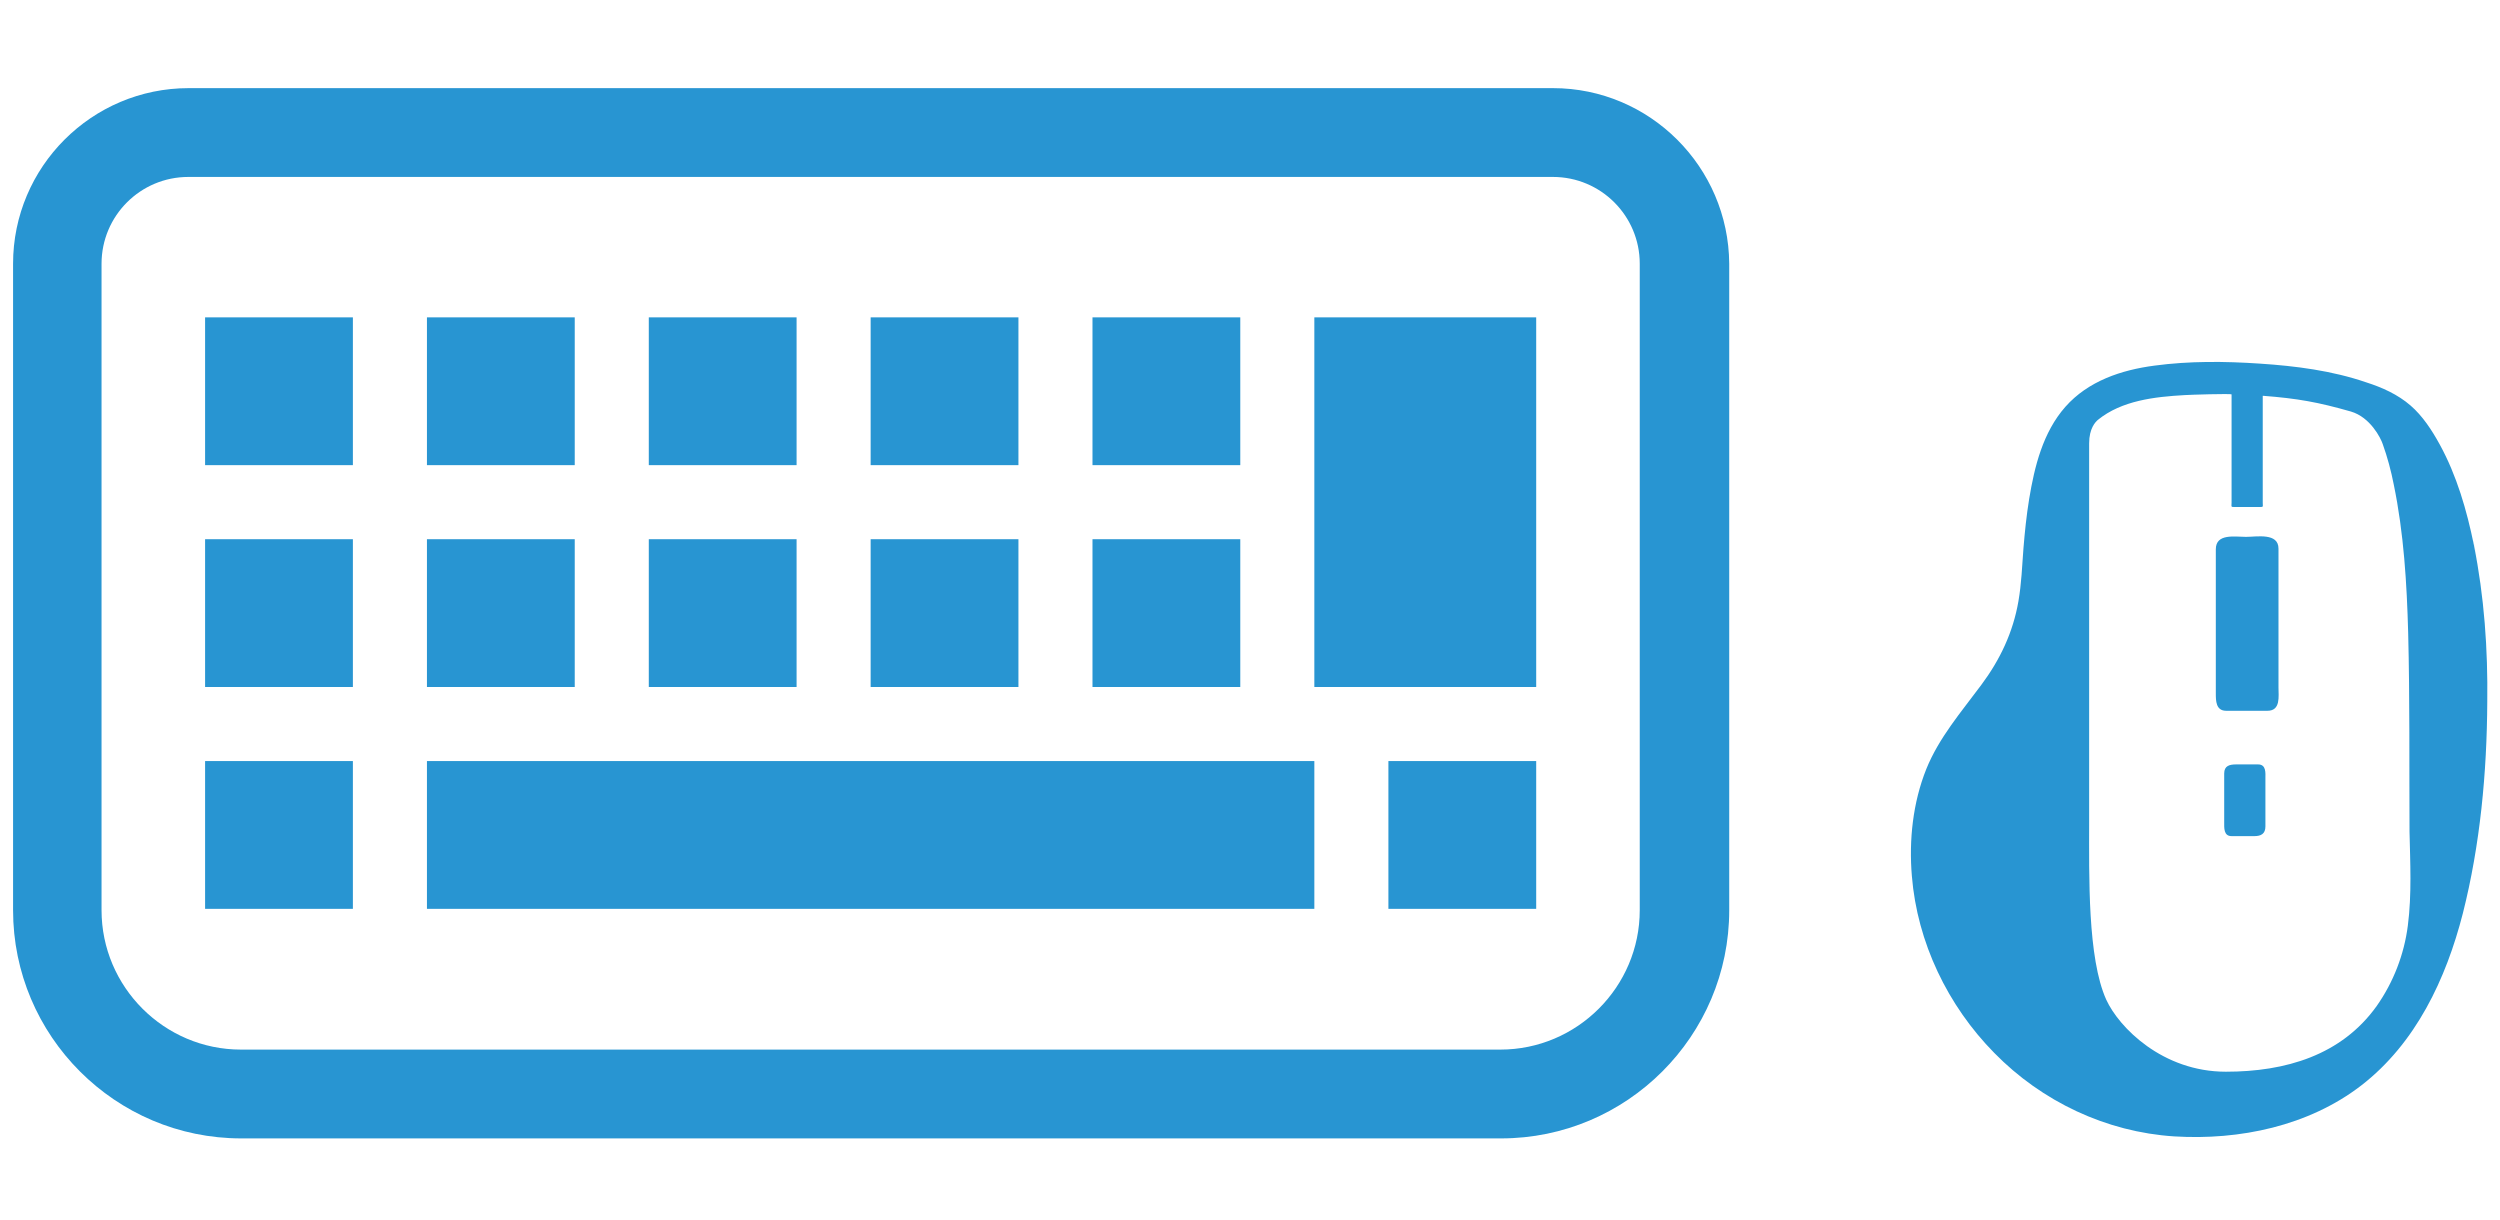 <?xml version="1.0" encoding="utf-8"?>
<!-- Generator: Adobe Illustrator 25.4.1, SVG Export Plug-In . SVG Version: 6.00 Build 0)  -->
<svg version="1.1" id="_x32_" xmlns="http://www.w3.org/2000/svg" xmlns:xlink="http://www.w3.org/1999/xlink" x="0px" y="0px"
	 viewBox="0 0 746 364" style="enable-background:new 0 0 746 364;" xml:space="preserve">
<style type="text/css">
	.st0{fill:#2895D2;}
</style>
<g>
	<path class="st0" d="M463.4,26.3H56.3c-28.9,0-52.4,23.5-52.4,52.4v192.9c0,37.5,30.5,68.1,68.1,68.1h375.9
		c37.5,0,68.1-30.5,68.1-68.1V78.7C515.8,49.8,492.3,26.3,463.4,26.3z M489.3,271.6c0,22.9-18.7,41.6-41.6,41.6H71.9
		c-22.9,0-41.6-18.7-41.6-41.6V78.7c0-14.3,11.6-25.9,25.9-25.9h407.2c14.3,0,25.9,11.6,25.9,25.9L489.3,271.6L489.3,271.6z"/>
	<rect x="193.6" y="160.9" class="st0" width="44.1" height="44.1"/>
	<rect x="259.8" y="160.9" class="st0" width="44.1" height="44.1"/>
	<rect x="326" y="160.9" class="st0" width="44.1" height="44.1"/>
	<rect x="414.3" y="227.1" class="st0" width="44.1" height="44.1"/>
	<rect x="193.6" y="94.7" class="st0" width="44.1" height="44.1"/>
	<rect x="127.4" y="160.9" class="st0" width="44.1" height="44.1"/>
	<rect x="127.4" y="94.7" class="st0" width="44.1" height="44.1"/>
	<rect x="61.2" y="227.1" class="st0" width="44.1" height="44.1"/>
	<rect x="61.2" y="160.9" class="st0" width="44.1" height="44.1"/>
	<rect x="61.2" y="94.7" class="st0" width="44.1" height="44.1"/>
	<rect x="259.8" y="94.7" class="st0" width="44.1" height="44.1"/>
	<rect x="326" y="94.7" class="st0" width="44.1" height="44.1"/>
	<rect x="127.4" y="227.1" class="st0" width="264.8" height="44.1"/>
	<rect x="392.2" y="94.7" class="st0" width="66.2" height="110.3"/>
</g>
<g>
	<path class="st0" d="M739.3,167.9C739.3,168,739.3,168,739.3,167.9L739.3,167.9z"/>
	<path class="st0" d="M739.3,167.7c0,0.1,0,0.2,0,0.2C739.3,167.9,739.3,167.8,739.3,167.7z"/>
	<path class="st0" d="M738,161.2C737.9,160.9,737.9,160.9,738,161.2L738,161.2z"/>
	<path class="st0" d="M738,161.2c0,0.2,0.1,0.7,0.3,1.4c0.6,3.1,0.9,4.6,1,5.1C739.1,166.7,738.2,162.3,738,161.2z"/>
	<path class="st0" d="M738.2,162.6c-2.1-10.3-5.1-20.7-10.2-30c-2.3-4.2-5.1-8.5-8.7-11.6c-3.8-3.3-8.5-5.4-13.2-6.9
		c-10.2-3.5-21.1-4.9-31.8-5.6c-10.4-0.7-21-0.8-31.4,0.6c-9.9,1.3-19.8,4.6-26.6,12.3c-6.7,7.6-9.2,17.8-10.8,27.5
		c-0.8,4.9-1.3,9.8-1.7,14.7c-0.4,5.3-0.6,10.6-1.5,15.8c-1.6,9.3-5.5,17.5-11.1,25c-6,8.1-12.6,15.7-16.4,25.1
		c-4,10-5.2,21.2-4.3,31.9c1.6,19.8,10.7,38.7,24.6,52.8c14.2,14.5,33.4,23.6,53.7,24.9c19.5,1.2,40.1-3.1,55.8-15.2
		c16.3-12.6,25.3-31.8,30.3-51.3c5.2-20.5,7.2-42.1,7.3-63.2C742.4,193.8,741.3,178,738.2,162.6z M718.5,276.2
		c-1.1,8.6-4.3,16.9-9.3,24c-10.5,14.7-27.2,19.6-45,19.6c-18.9,0-31.9-13.2-35.7-21.5c-5.6-12.4-5.1-36.8-5.1-53.1
		c0-11.3,0-22.6,0-33.9c0-26.3,0-52.6,0-79c0-4.5,1.9-6.4,2.6-7c-0.2,0.2-0.3,0.2,0,0c1.4-1.2,0.5-0.4,0,0c7.1-5.8,17-6.9,25.9-7.4
		c1.2-0.1,14-0.5,14-0.2c0,1.1,0,2.2,0,3.2c0,9.7,0,19.4,0,29.1c0,1.2-0.3,1.3,0.9,1.3c2.5,0,5,0,7.5,0c1.2,0,0.9-0.1,0.9-1.3
		c0-1.9,0-3.7,0-5.6c0-8.8,0-17.5,0-26.3c0,0,0,0,0,0c10.4,0.8,16.5,1.9,26.3,4.7c5.8,1.7,8.9,7.9,9.5,9.7c1.4,3.9,2.5,8,3.3,12.1
		c3,14.5,3.9,29.5,4.3,44.3c0.5,19.7,0.3,39.5,0.4,59.3C719.2,257.3,719.7,266.9,718.5,276.2z"/>
	<path class="st0" d="M626,125.2C626,125.2,626,125.2,626,125.2C626,125.2,626,125.2,626,125.2C626,125.2,626,125.2,626,125.2z"/>
	<path class="st0" d="M679.9,173.8c0-3.4,0-6.7,0-10.1c0-4.8-6.5-3.5-9.7-3.5c-3.3,0-9-1.1-9,3.7c0,3.5,0,7,0,10.5c0,8,0,16,0,24
		c0,2.8,0,5.6,0,8.5c0,2.2,0,5.2,3.1,5.2c4.1,0,8.2,0,12.3,0c4,0,3.3-4.3,3.3-7C679.9,194.6,679.9,184.2,679.9,173.8z"/>
	<path class="st0" d="M673.8,228.1c-2.2,0-4.4,0-6.5,0c-2,0-3.6,0.4-3.6,2.7c0,4.8,0,9.7,0,14.5c0,1.7-0.2,4.2,2.2,4.2
		c2.3,0,4.5,0,6.8,0c2,0,3.3-0.7,3.3-2.9c0-2.3,0-4.5,0-6.8c0-2.5,0-5,0-7.5C676,230.7,676.3,228.1,673.8,228.1z"/>
</g>
</svg>
